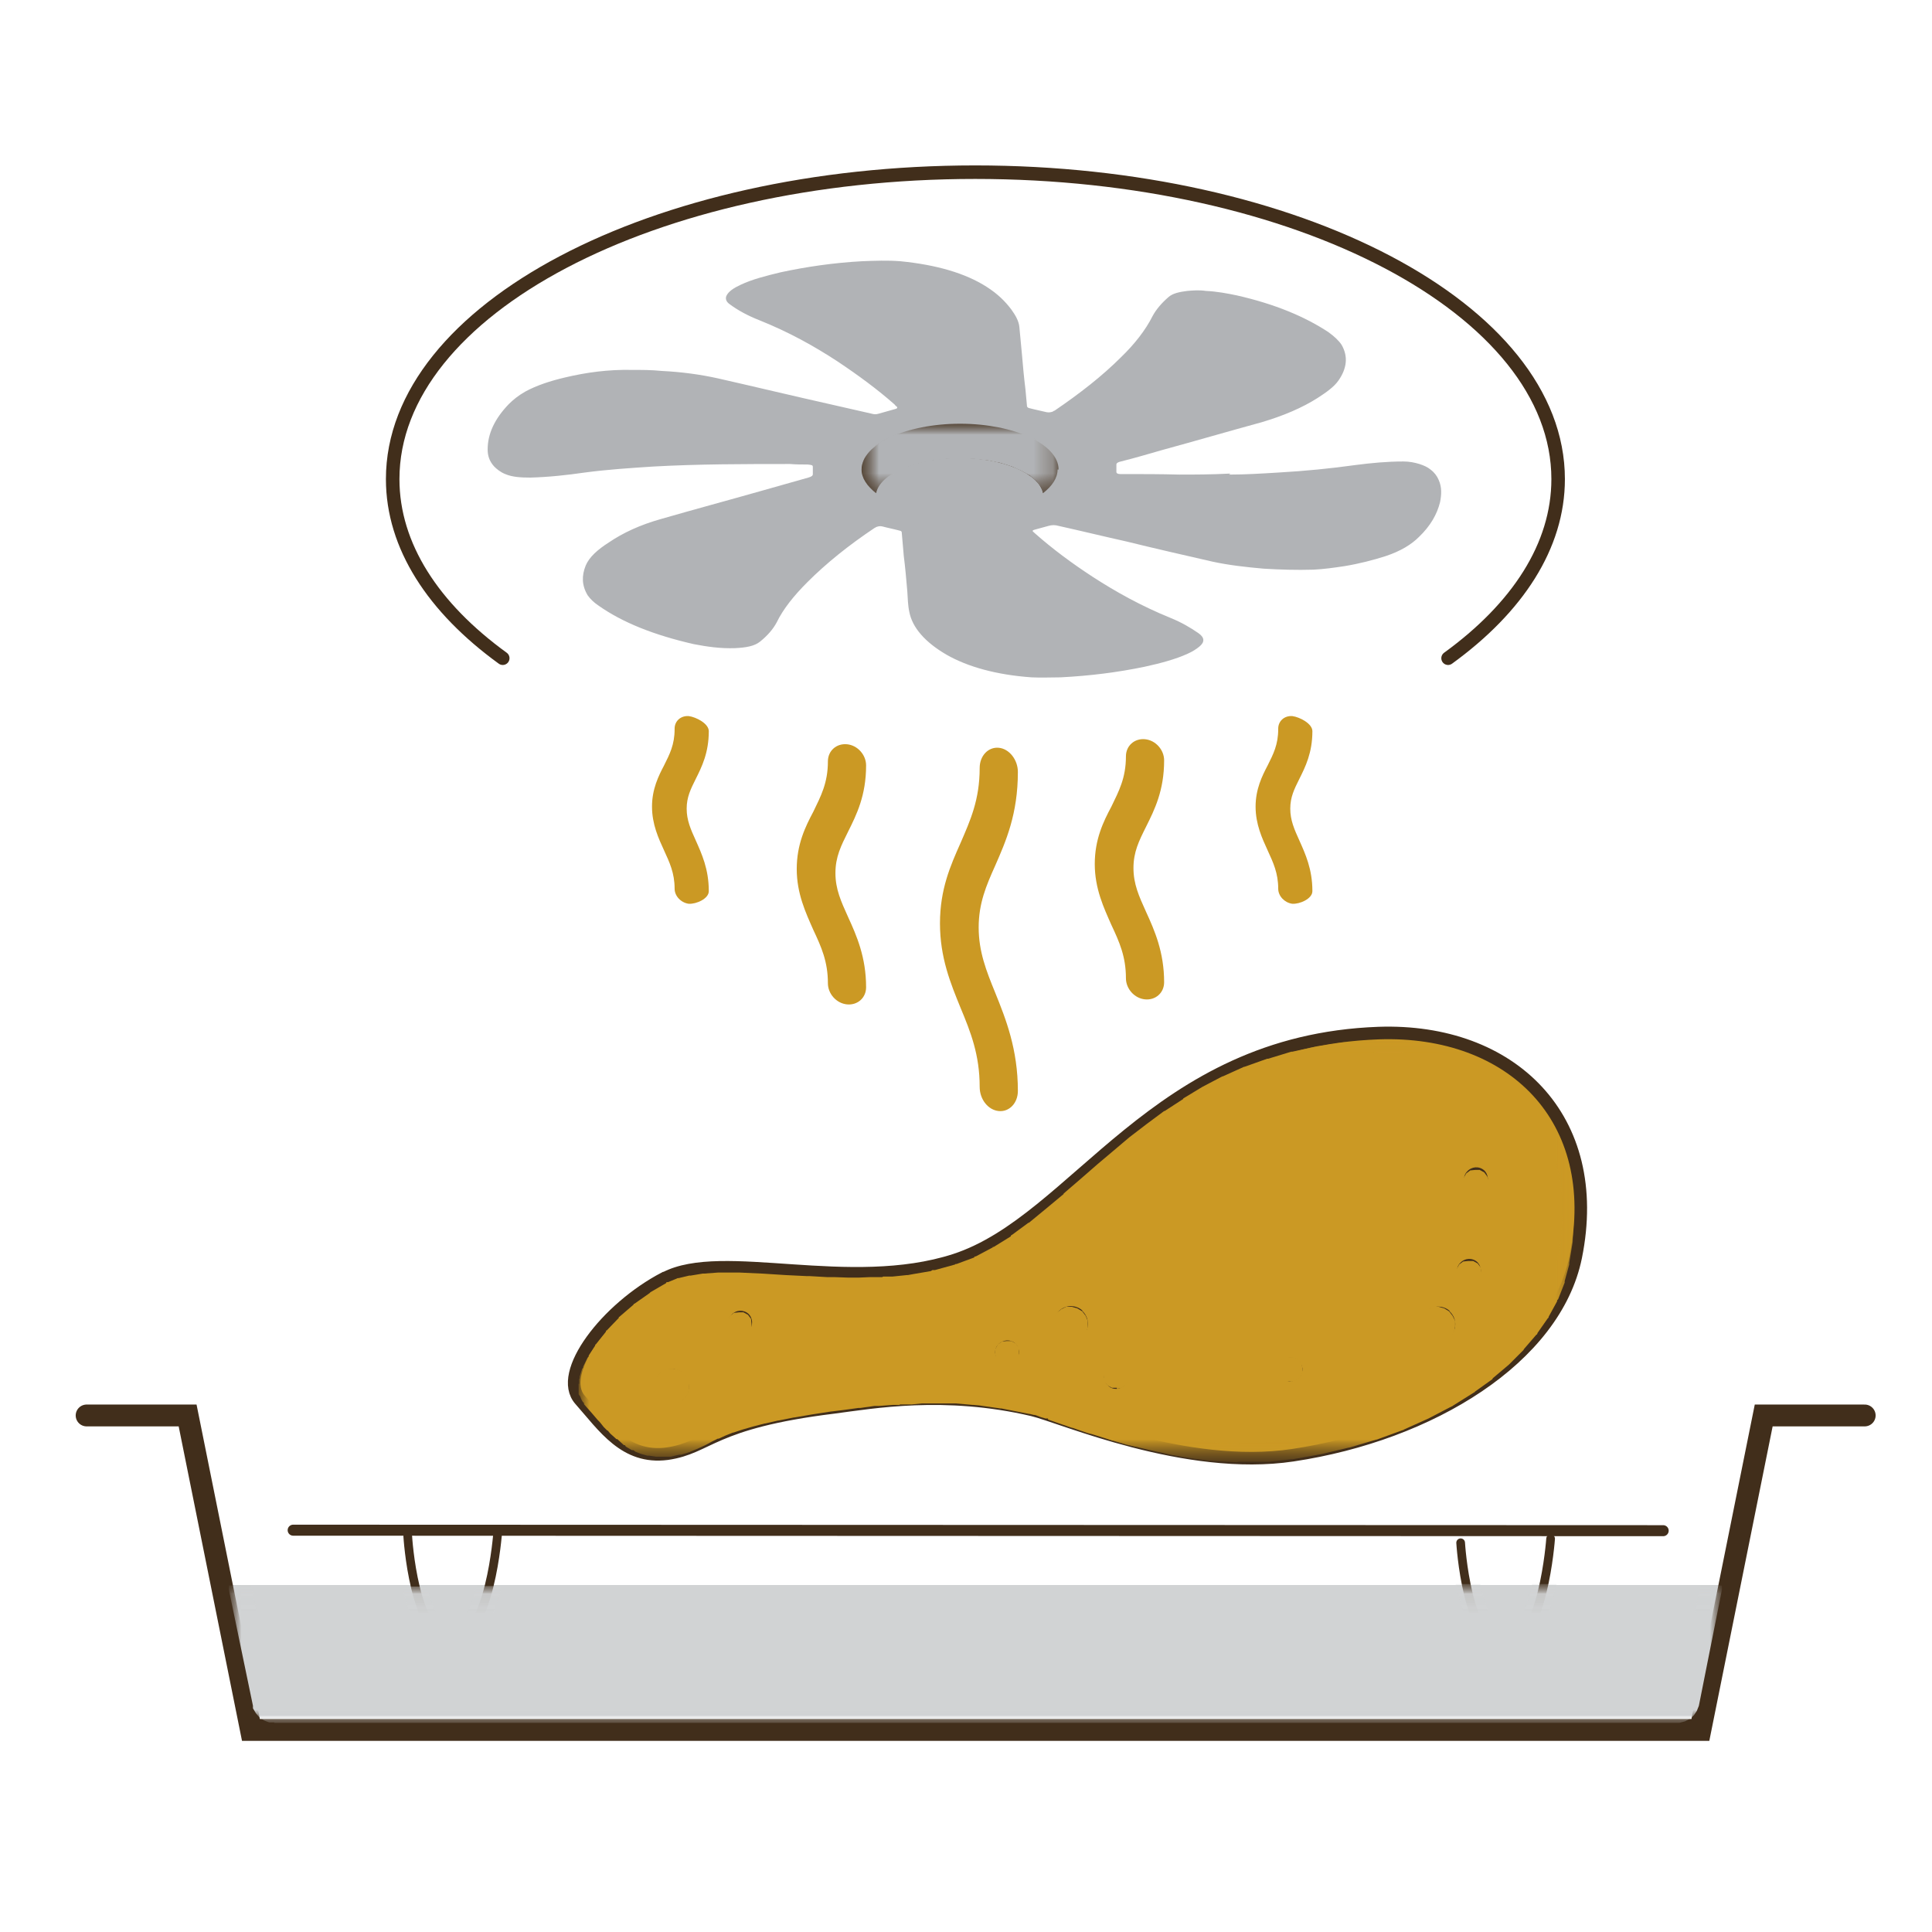 <?xml version="1.0" encoding="UTF-8"?> <svg xmlns="http://www.w3.org/2000/svg" width="100" height="100" viewBox="0 0 100 100" fill="none"><rect width="100" height="100" fill="white"></rect><g clip-path="url(#clip0_6_6686)"><path d="M34.398 66.155C31.406 67.717 28.805 71.077 30.028 72.457C31.25 73.837 32.343 75.53 34.528 75.244C36.713 74.931 36.791 73.629 43.138 72.848C45.141 72.587 48.887 71.91 53.44 72.978C54.974 73.343 61.373 76.155 66.914 75.322C74.042 74.254 80.493 70.296 81.56 65.061C83.016 57.873 78.23 53.237 71.363 53.472C59.735 53.888 55.729 63.16 49.434 65.217C43.971 66.988 37.389 64.592 34.424 66.155H34.398Z" fill="#CB9924"></path><path d="M34.398 66.155C31.406 67.717 28.805 71.077 30.028 72.457C31.25 73.837 32.343 75.53 34.528 75.244C36.713 74.931 36.791 73.629 43.138 72.848C45.141 72.587 48.887 71.91 53.44 72.978C54.974 73.343 61.373 76.155 66.914 75.322C74.042 74.254 80.493 70.296 81.56 65.061C83.016 57.873 78.23 53.237 71.363 53.472C59.735 53.888 55.729 63.16 49.434 65.217C43.971 66.988 37.389 64.592 34.424 66.155H34.398Z" stroke="#412E1B" stroke-width="0.65" stroke-miterlimit="10"></path><path d="M76.799 60.555C77.059 60.79 77.085 61.18 76.851 61.441C76.617 61.701 76.227 61.727 75.993 61.493C75.733 61.258 75.707 60.868 75.941 60.633C76.175 60.373 76.565 60.347 76.825 60.581L76.799 60.555Z" fill="#412E1B"></path><path d="M67.201 70.4C67.461 70.634 67.487 71.025 67.252 71.285C67.018 71.546 66.628 71.572 66.394 71.337C66.134 71.103 66.108 70.712 66.342 70.478C66.576 70.217 66.966 70.191 67.227 70.426L67.201 70.4Z" fill="#412E1B"></path><path d="M38.716 67.978C38.976 68.212 39.002 68.603 38.768 68.863C38.534 69.124 38.144 69.15 37.91 68.915C37.65 68.681 37.623 68.29 37.858 68.056C38.092 67.795 38.482 67.769 38.742 68.004L38.716 67.978Z" fill="#412E1B"></path><path d="M76.435 65.295C76.695 65.53 76.721 65.92 76.487 66.181C76.253 66.441 75.863 66.467 75.629 66.233C75.369 65.998 75.343 65.608 75.577 65.373C75.811 65.113 76.201 65.087 76.461 65.321L76.435 65.295Z" fill="#412E1B"></path><path d="M58.174 70.79C58.434 71.025 58.46 71.415 58.226 71.676C57.992 71.936 57.602 71.962 57.367 71.728C57.107 71.494 57.081 71.103 57.316 70.868C57.55 70.608 57.94 70.582 58.2 70.816L58.174 70.79Z" fill="#412E1B"></path><path d="M52.529 69.514C52.789 69.749 52.815 70.139 52.581 70.4C52.347 70.66 51.957 70.686 51.723 70.452C51.462 70.217 51.437 69.827 51.671 69.592C51.905 69.332 52.295 69.306 52.555 69.54L52.529 69.514Z" fill="#412E1B"></path><path d="M75.03 67.874C75.395 68.212 75.421 68.759 75.108 69.124C74.77 69.488 74.224 69.514 73.86 69.202C73.496 68.863 73.47 68.316 73.782 67.926C74.12 67.561 74.666 67.535 75.03 67.847V67.874Z" fill="#412E1B"></path><path d="M56.015 67.847C56.379 68.186 56.405 68.733 56.093 69.098C55.755 69.462 55.208 69.488 54.844 69.176C54.48 68.837 54.454 68.29 54.766 67.9C55.104 67.535 55.651 67.509 56.015 67.822V67.847Z" fill="#412E1B"></path><path d="M35.36 71.103C35.724 71.441 35.751 71.988 35.438 72.353C35.1 72.718 34.554 72.744 34.19 72.431C33.826 72.093 33.8 71.546 34.112 71.155C34.45 70.79 34.996 70.764 35.36 71.077V71.103Z" fill="#412E1B"></path><path d="M89.676 82.041L88.115 88.812H13.119L11.558 82.041" fill="#D1D3D4"></path><path d="M96.517 73.264H91.289L88.011 89.542H12.989L9.711 73.264H4.483" stroke="#412E1B" stroke-width="1.13" stroke-miterlimit="10" stroke-linecap="round"></path><path d="M86.086 79.228L15.174 79.202" stroke="#412E1B" stroke-width="0.57" stroke-linecap="round" stroke-linejoin="round"></path><path d="M21.105 79.515C21.105 79.515 21.417 84.854 23.394 84.854C25.371 84.854 25.762 79.306 25.762 79.306" stroke="#412E1B" stroke-width="0.45" stroke-miterlimit="10" stroke-linecap="round"></path><path d="M75.603 79.853C75.603 79.853 75.915 85.192 77.892 85.192C79.869 85.192 80.259 79.645 80.259 79.645" stroke="#412E1B" stroke-width="0.45" stroke-miterlimit="10" stroke-linecap="round"></path><path d="M42.852 39.408C42.852 38.861 43.294 38.471 43.841 38.523C44.387 38.575 44.829 39.07 44.829 39.617C44.829 41.179 44.335 42.169 43.893 43.054C43.529 43.783 43.242 44.356 43.242 45.19C43.242 46.023 43.529 46.648 43.893 47.456C44.335 48.419 44.829 49.539 44.829 51.102C44.829 51.648 44.387 52.039 43.841 51.987C43.294 51.935 42.852 51.44 42.852 50.893C42.852 49.773 42.514 49.018 42.098 48.133C41.708 47.247 41.239 46.258 41.239 44.981C41.239 43.705 41.682 42.794 42.098 42.013C42.488 41.205 42.852 40.528 42.852 39.408Z" fill="#CB9924"></path><path d="M34.918 37.715C34.918 37.325 35.23 37.038 35.647 37.064C36.037 37.116 36.687 37.455 36.687 37.846C36.687 38.965 36.323 39.695 36.011 40.32C35.751 40.841 35.542 41.257 35.542 41.856C35.542 42.455 35.751 42.924 36.011 43.497C36.323 44.2 36.687 44.981 36.687 46.127C36.687 46.518 36.037 46.804 35.647 46.779C35.256 46.726 34.918 46.388 34.918 45.997C34.918 45.19 34.658 44.643 34.372 44.018C34.086 43.393 33.748 42.664 33.748 41.752C33.748 40.841 34.086 40.163 34.372 39.617C34.658 39.044 34.918 38.549 34.918 37.742V37.715Z" fill="#CB9924"></path><path d="M66.16 37.715C66.16 37.325 66.472 37.038 66.888 37.064C67.278 37.116 67.929 37.455 67.929 37.846C67.929 38.965 67.565 39.695 67.252 40.32C66.992 40.841 66.784 41.257 66.784 41.856C66.784 42.455 66.992 42.924 67.252 43.497C67.565 44.2 67.929 44.981 67.929 46.127C67.929 46.518 67.278 46.804 66.888 46.779C66.498 46.726 66.16 46.388 66.16 45.997C66.16 45.19 65.9 44.643 65.614 44.018C65.328 43.393 64.989 42.664 64.989 41.752C64.989 40.841 65.328 40.163 65.614 39.617C65.9 39.044 66.16 38.549 66.16 37.742V37.715Z" fill="#CB9924"></path><path d="M58.278 39.148C58.278 38.601 58.72 38.21 59.266 38.262C59.813 38.314 60.255 38.809 60.255 39.356C60.255 40.919 59.761 41.908 59.319 42.794C58.954 43.523 58.668 44.096 58.668 44.929C58.668 45.763 58.954 46.388 59.319 47.195C59.761 48.159 60.255 49.279 60.255 50.841C60.255 51.388 59.813 51.779 59.266 51.727C58.72 51.675 58.278 51.18 58.278 50.633C58.278 49.513 57.94 48.758 57.524 47.872C57.133 46.987 56.665 45.997 56.665 44.721C56.665 43.445 57.107 42.533 57.524 41.752C57.914 40.945 58.278 40.268 58.278 39.148Z" fill="#CB9924"></path><path d="M50.708 39.747C50.708 39.122 51.15 38.653 51.697 38.705C52.243 38.757 52.685 39.33 52.685 39.955C52.685 42.143 52.061 43.549 51.514 44.799C51.046 45.841 50.656 46.752 50.656 48.002C50.656 49.252 51.046 50.242 51.514 51.388C52.061 52.742 52.685 54.305 52.685 56.467C52.685 57.092 52.243 57.56 51.697 57.508C51.15 57.456 50.708 56.909 50.708 56.258C50.708 54.591 50.24 53.419 49.72 52.169C49.199 50.893 48.653 49.565 48.653 47.794C48.653 46.023 49.199 44.799 49.72 43.627C50.214 42.481 50.708 41.413 50.708 39.747Z" fill="#CB9924"></path><path d="M63.611 24.564C64.469 24.564 65.302 24.511 66.16 24.459C67.539 24.381 68.865 24.251 70.166 24.069C70.972 23.965 71.779 23.886 72.637 23.886C72.949 23.886 73.21 23.939 73.47 24.017C73.704 24.095 73.886 24.173 74.042 24.303C74.25 24.459 74.38 24.642 74.458 24.824C74.64 25.215 74.614 25.605 74.536 25.996C74.38 26.621 74.042 27.22 73.444 27.793C73.053 28.183 72.507 28.522 71.727 28.782C71.076 28.991 70.374 29.173 69.594 29.303C69.073 29.381 68.527 29.46 67.981 29.486C67.122 29.512 66.264 29.486 65.406 29.434C64.495 29.355 63.585 29.251 62.752 29.069C61.269 28.73 59.787 28.392 58.304 28.027C57.133 27.767 55.963 27.48 54.792 27.22C54.61 27.168 54.454 27.168 54.272 27.22C54.09 27.272 53.882 27.324 53.7 27.376C53.413 27.454 53.388 27.454 53.544 27.584C54.454 28.392 55.468 29.147 56.587 29.876C57.758 30.632 59.058 31.361 60.593 31.986C61.165 32.22 61.608 32.481 62.024 32.767C62.362 33.002 62.362 33.236 62.076 33.47C61.92 33.6 61.712 33.731 61.477 33.835C60.853 34.121 60.073 34.33 59.24 34.512C57.862 34.798 56.431 34.981 54.896 35.059C54.402 35.059 53.882 35.085 53.388 35.059C51.566 34.929 50.084 34.512 48.991 33.887C47.873 33.236 47.222 32.481 47.066 31.673C46.988 31.309 46.988 30.97 46.962 30.606C46.91 30.007 46.858 29.381 46.78 28.782C46.754 28.392 46.702 27.975 46.676 27.584C46.676 27.532 46.676 27.48 46.52 27.454C46.234 27.376 45.948 27.324 45.662 27.246C45.532 27.22 45.453 27.246 45.375 27.272C45.349 27.272 45.297 27.324 45.271 27.324C43.945 28.21 42.774 29.147 41.786 30.137C41.109 30.814 40.537 31.517 40.199 32.22C40.017 32.559 39.731 32.897 39.34 33.21C39.054 33.444 38.612 33.522 38.04 33.548C37.285 33.575 36.583 33.47 35.907 33.34C33.852 32.871 32.213 32.22 30.964 31.335C30.73 31.178 30.548 30.996 30.418 30.814C30.106 30.293 30.106 29.798 30.314 29.277C30.496 28.835 30.938 28.444 31.51 28.079C32.239 27.584 33.123 27.168 34.242 26.855C35.959 26.36 37.702 25.892 39.444 25.397C40.251 25.163 41.031 24.954 41.838 24.72C42.02 24.668 42.072 24.616 42.072 24.538C42.072 24.407 42.072 24.303 42.072 24.173C42.072 24.069 42.02 24.069 41.812 24.043C41.499 24.043 41.213 24.043 40.901 24.017C38.534 24.017 36.167 24.017 33.826 24.147C32.629 24.225 31.432 24.303 30.262 24.459C29.351 24.59 28.415 24.694 27.452 24.72C26.958 24.72 26.516 24.694 26.152 24.538C25.892 24.433 25.709 24.277 25.579 24.147C25.319 23.86 25.241 23.574 25.241 23.261C25.241 22.454 25.605 21.673 26.334 20.918C26.568 20.683 26.828 20.475 27.192 20.266C27.765 19.954 28.467 19.72 29.247 19.537C30.34 19.277 31.484 19.12 32.707 19.146C33.227 19.146 33.721 19.146 34.242 19.199C35.282 19.251 36.245 19.381 37.181 19.589C39.132 20.032 41.083 20.501 43.06 20.944C43.737 21.1 44.439 21.256 45.115 21.412C45.219 21.438 45.323 21.464 45.48 21.412C45.766 21.334 46.026 21.256 46.312 21.178C46.442 21.152 46.468 21.1 46.416 21.048C46.39 21.022 46.338 20.996 46.312 20.944C45.427 20.162 44.439 19.433 43.346 18.704C42.15 17.922 40.849 17.193 39.288 16.568C38.69 16.334 38.17 16.047 37.754 15.735C37.572 15.605 37.545 15.448 37.597 15.318C37.702 15.084 37.988 14.902 38.326 14.745C38.924 14.459 39.653 14.276 40.407 14.094C41.734 13.808 43.164 13.599 44.621 13.521C45.271 13.495 45.948 13.469 46.598 13.521C48.471 13.704 49.98 14.146 51.072 14.849C51.645 15.214 52.035 15.605 52.347 16.021C52.555 16.308 52.737 16.62 52.763 16.933C52.815 17.402 52.841 17.844 52.893 18.313C52.945 18.912 52.997 19.511 53.075 20.136C53.101 20.423 53.127 20.709 53.153 20.97C53.153 21.022 53.153 21.1 53.283 21.126C53.57 21.204 53.856 21.256 54.168 21.334C54.298 21.36 54.402 21.334 54.48 21.308C54.506 21.308 54.532 21.256 54.584 21.256C55.885 20.371 57.055 19.459 58.018 18.495C58.72 17.818 59.292 17.089 59.657 16.36C59.839 16.021 60.125 15.683 60.489 15.37C60.697 15.188 61.035 15.11 61.452 15.058C61.764 15.032 62.076 15.006 62.414 15.058C62.986 15.084 63.533 15.188 64.027 15.292C65.978 15.735 67.539 16.386 68.761 17.193C69.047 17.402 69.281 17.61 69.438 17.844C69.802 18.469 69.698 19.094 69.281 19.693C69.047 20.032 68.631 20.319 68.189 20.605C67.409 21.1 66.446 21.517 65.302 21.855C63.585 22.324 61.894 22.819 60.177 23.287C59.449 23.496 58.746 23.704 58.018 23.886C57.888 23.912 57.784 23.965 57.784 24.043C57.784 24.173 57.784 24.303 57.784 24.433C57.784 24.485 57.836 24.538 57.992 24.538C58.122 24.538 58.252 24.538 58.382 24.538C59.188 24.538 60.021 24.538 61.035 24.564C61.764 24.564 62.726 24.564 63.689 24.511L63.611 24.564Z" fill="#B1B3B6"></path><path d="M54.792 24.303C54.792 23.001 52.503 21.933 49.694 21.933C46.884 21.933 44.595 23.001 44.595 24.303C44.595 24.746 44.881 25.163 45.349 25.527C45.557 24.512 47.404 23.704 49.668 23.704C51.931 23.704 53.778 24.512 53.986 25.527C54.454 25.163 54.74 24.746 54.74 24.303H54.792Z" fill="#412E1B"></path><path d="M74.952 34.069C78.542 31.465 80.649 28.262 80.649 24.798C80.649 16.021 67.148 8.912 50.474 8.912C33.8 8.912 20.325 16.021 20.325 24.798C20.325 28.262 22.432 31.465 26.022 34.069" stroke="#412E1B" stroke-width="0.7" stroke-miterlimit="10" stroke-linecap="round"></path><g style="mix-blend-mode:darken"><mask id="mask0_6_6686" style="mask-type:luminance" maskUnits="userSpaceOnUse" x="44" y="21" width="11" height="5"><path d="M54.844 21.907H44.595V25.579H54.844V21.907Z" fill="white"></path></mask><g mask="url(#mask0_6_6686)"><mask id="mask1_6_6686" style="mask-type:luminance" maskUnits="userSpaceOnUse" x="44" y="21" width="11" height="5"><path d="M54.844 21.907H44.595V25.579H54.844V21.907Z" fill="white"></path></mask><g mask="url(#mask1_6_6686)"><path fill-rule="evenodd" clip-rule="evenodd" d="M45.375 25.553H45.401L45.557 25.215L45.792 24.902L46.104 24.616L46.546 24.381L47.04 24.147L47.639 23.965L48.289 23.834L48.965 23.756L49.72 23.73L50.448 23.756L51.15 23.834L51.801 23.965L52.373 24.147L52.893 24.381L53.309 24.616L53.648 24.902L53.882 25.215L54.012 25.553H54.064L54.376 25.267L54.636 24.98L54.792 24.642L54.844 24.303L54.766 23.912L54.584 23.522L54.272 23.183L53.856 22.871L53.335 22.584L52.737 22.35L52.061 22.168L51.332 22.011L50.552 21.933L49.72 21.907L48.887 21.933L48.081 22.011L47.352 22.168L46.702 22.35L46.104 22.584L45.584 22.871L45.167 23.183L44.855 23.522L44.647 23.912L44.595 24.303L44.647 24.642L44.803 24.98L45.037 25.267L45.375 25.553Z" fill="#B1B3B6"></path></g></g></g><g style="mix-blend-mode:darken"><mask id="mask2_6_6686" style="mask-type:luminance" maskUnits="userSpaceOnUse" x="29" y="53" width="53" height="23"><path d="M81.794 53.498H29.715V75.478H81.794V53.498Z" fill="white"></path></mask><g mask="url(#mask2_6_6686)"><mask id="mask3_6_6686" style="mask-type:luminance" maskUnits="userSpaceOnUse" x="29" y="53" width="53" height="23"><path d="M81.794 53.498H29.715V75.478H81.794V53.498Z" fill="white"></path></mask><g mask="url(#mask3_6_6686)"><path fill-rule="evenodd" clip-rule="evenodd" d="M34.684 72.692H34.97L35.23 72.561L35.464 72.379L35.62 72.119L35.672 71.832V71.546L35.569 71.285L35.386 71.051L35.126 70.894L34.84 70.843H34.554L34.294 70.947L34.06 71.155L33.904 71.415L33.852 71.702V71.988L33.982 72.249L34.164 72.483L34.424 72.639L34.71 72.718L34.684 72.692ZM57.81 71.884L58.07 71.832L58.278 71.676L58.408 71.442V71.207V70.947L58.252 70.738L58.018 70.608H57.758H57.498L57.289 70.764L57.159 70.999V71.233V71.493L57.316 71.702L57.55 71.832H57.81V71.884ZM66.81 71.52L67.07 71.468L67.278 71.311L67.409 71.077V70.843L67.383 70.582L67.227 70.374L66.992 70.243H66.732L66.498 70.269L66.29 70.426L66.16 70.66L66.108 70.894L66.16 71.155L66.316 71.363L66.55 71.493H66.784L66.81 71.52ZM74.328 69.514H74.614L74.874 69.384L75.109 69.202L75.264 68.941L75.317 68.655V68.368L75.186 68.108L75.004 67.874L74.744 67.717L74.458 67.639H74.172L73.912 67.769L73.678 67.952L73.522 68.212L73.444 68.499V68.785L73.574 69.046L73.756 69.28L74.016 69.436L74.302 69.488L74.328 69.514ZM55.312 69.514H55.599L55.859 69.384L56.093 69.202L56.249 68.941L56.301 68.655V68.368L56.197 68.108L56.015 67.874L55.755 67.717L55.468 67.639H55.182L54.922 67.769L54.688 67.952L54.532 68.212L54.454 68.499V68.785L54.584 69.046L54.766 69.28L55.026 69.436L55.312 69.514ZM52.139 70.686L52.399 70.634L52.607 70.478L52.737 70.243V70.009V69.749L52.581 69.54L52.347 69.41H52.113L51.853 69.436L51.645 69.592L51.514 69.827V70.061L51.541 70.322L51.697 70.53L51.931 70.66H52.165L52.139 70.686ZM38.326 69.202L38.56 69.15L38.768 68.993L38.898 68.759V68.525L38.872 68.264L38.716 68.056L38.482 67.926H38.248L37.988 67.952L37.78 68.108L37.65 68.342V68.603L37.676 68.837L37.832 69.046L38.066 69.176H38.326V69.202ZM76.045 66.545L76.305 66.493L76.513 66.337L76.643 66.103V65.868V65.608L76.487 65.399L76.253 65.269H75.993L75.733 65.295L75.525 65.451L75.395 65.686V65.92L75.421 66.155L75.577 66.363L75.811 66.493H76.071L76.045 66.545ZM76.409 61.831L76.669 61.779L76.877 61.623L77.007 61.389L77.059 61.154L76.981 60.894L76.825 60.686L76.591 60.555H76.357L76.097 60.581L75.889 60.738L75.759 60.972V61.206L75.785 61.467L75.941 61.675L76.175 61.805H76.409V61.831ZM64.183 74.775L62.882 74.671L61.608 74.489L60.333 74.254L59.136 73.968L57.992 73.655L56.925 73.343L55.963 73.03L55.104 72.744L54.532 72.535L54.012 72.379L53.596 72.275L52.191 71.988L50.838 71.806L49.564 71.702L48.367 71.65H47.222L46.182 71.728L45.219 71.806L44.361 71.91L43.606 72.014L42.982 72.093L41.916 72.249L40.979 72.405L40.121 72.561L39.392 72.718L38.716 72.874L38.144 73.056L37.65 73.238L37.181 73.421L36.765 73.577L36.401 73.733L36.063 73.889L35.62 74.098L35.23 74.254L34.814 74.384L34.372 74.463H33.878L33.435 74.436L33.019 74.28L32.629 74.072L32.265 73.759L31.875 73.395L31.484 72.978L31.068 72.509L30.652 72.014L30.6 71.936L30.548 71.832V71.676L30.574 71.442L30.704 71.025L30.938 70.556L31.276 70.035L31.797 69.384L32.421 68.733L33.123 68.108L33.904 67.561L34.71 67.092L35.152 66.91L35.699 66.78L36.297 66.675L36.999 66.623H38.04L39.184 66.675L40.433 66.754L41.499 66.832L42.592 66.884H43.737L44.907 66.91L46.078 66.858L47.274 66.728L48.445 66.519L49.616 66.207L50.708 65.79L51.723 65.243L52.711 64.618L53.7 63.915L54.662 63.16L55.599 62.352L56.535 61.545L57.342 60.842L58.174 60.139L59.006 59.435L59.865 58.758L60.775 58.107L61.712 57.482L62.7 56.883L63.741 56.336L64.833 55.842L65.978 55.399L67.201 55.034L68.501 54.748L69.854 54.565L71.311 54.461H72.507L73.626 54.591L74.692 54.8L75.681 55.112L76.591 55.503L77.45 55.972L78.204 56.545L78.88 57.196L79.401 57.821L79.843 58.524L80.207 59.279L80.519 60.087L80.727 60.946L80.857 61.884V62.873L80.831 63.915L80.649 65.009L80.415 65.868L80.077 66.702L79.635 67.509L79.088 68.29L78.438 69.046L77.71 69.775L76.903 70.478L75.993 71.129L74.874 71.806L73.678 72.431L72.403 73.004L71.076 73.499L69.672 73.916L68.241 74.254L66.784 74.515L65.51 74.645H64.209L64.183 74.775ZM64.131 75.66H65.484H65.562H65.666L66.836 75.53H66.888H66.914L68.371 75.27L69.802 74.931H69.828L71.233 74.515H71.258L72.611 74.02H72.637L72.663 73.994L73.938 73.421L75.135 72.796H75.16L75.186 72.77L76.305 72.067H76.331V72.04L77.242 71.389L77.267 71.337L78.1 70.634L78.126 70.608L78.854 69.879L78.88 69.827L79.531 69.072H79.557L79.583 68.993L80.129 68.212H80.155V68.16L80.597 67.353V67.301L80.649 67.249L80.987 66.389V66.311L81.222 65.451V65.399V65.373L81.404 64.279V64.201L81.456 63.16V63.108L81.43 62.092V62.04L81.3 61.05V60.998V60.946L81.091 60.087V60.035L81.066 59.982L80.779 59.149L80.753 59.071L80.389 58.316L80.363 58.237L79.921 57.534L79.869 57.456L79.349 56.831H79.323L79.297 56.753L78.62 56.102H78.568L78.542 56.05L77.788 55.477H77.736L77.684 55.425L76.851 54.93H76.799L76.747 54.904L75.837 54.513H75.785L75.759 54.487L74.77 54.175H74.718H74.692L73.626 53.966H73.548L72.429 53.836H72.351H71.154H71.102L69.646 53.94H69.594L68.241 54.149H68.189L66.888 54.435H66.836L65.64 54.8H65.588L64.417 55.217H64.391L63.298 55.711H63.273L62.232 56.258L61.243 56.857V56.883L60.281 57.508H60.255L59.344 58.185L58.46 58.862L57.628 59.566L56.795 60.269L55.989 60.972L55.052 61.779V61.805L54.142 62.561L53.257 63.29H53.231L52.347 63.941H52.321V63.993L51.437 64.54H51.385V64.566L50.5 65.035H50.448L50.422 65.087L49.511 65.425H49.459L49.434 65.451L48.393 65.738H48.263L48.185 65.79L47.274 65.946L46.988 65.998H46.936L46.182 66.076H45.714L45.662 66.103H45.037L44.439 66.129H43.919L43.164 66.103H42.8L41.89 66.05H41.734L40.667 65.998L39.444 65.92H39.418L38.3 65.868H37.207H37.181H37.155L36.453 65.92H36.375L35.751 66.024H35.725H35.672L35.126 66.155H35.074L35.022 66.181L34.58 66.363H34.502L34.476 66.415L33.669 66.884L33.617 66.936L32.837 67.483H32.811L32.785 67.535L32.057 68.16H32.031V68.212L31.406 68.863H31.38L31.354 68.941L30.834 69.592H30.808V69.644L30.47 70.165V70.217L30.418 70.269L30.184 70.738V70.79L30.132 70.843L30.002 71.259V71.337L29.976 71.389V71.624H29.95V71.78V71.91V72.171L30.028 72.275L30.08 72.405L30.132 72.509L30.184 72.587H30.21L30.236 72.692L30.626 73.134L30.938 73.499L31.042 73.603L31.25 73.864L31.432 74.046H31.458L31.588 74.202L31.849 74.436L31.901 74.489H31.953L32.291 74.801H32.343L32.395 74.879L32.707 75.061H32.785L32.889 75.14L33.149 75.244L33.331 75.296L33.513 75.348H33.617L33.956 75.4H34.112H34.606H34.684H34.71L35.152 75.296H35.23H35.256L35.672 75.166H35.699L35.725 75.14L36.115 74.983L36.557 74.775L36.843 74.619L37.155 74.463H37.207L37.545 74.306L37.936 74.15H37.962L38.43 73.994L38.976 73.837L39.575 73.681H39.6L40.277 73.525H40.303L41.083 73.369H41.109L42.02 73.212L43.034 73.056H43.06L43.685 72.978L44.439 72.874H44.543L45.271 72.77H45.48H45.505L46.208 72.718H46.572V72.692H47.196L47.717 72.639H48.991H49.043H49.459L50.344 72.718H50.396L50.682 72.744L51.775 72.9H51.827L51.957 72.926L53.283 73.186H53.309L53.518 73.238H53.57L53.648 73.264L53.856 73.343L54.116 73.421H54.246V73.473L54.688 73.629L55.443 73.889L55.547 73.916L56.301 74.176L56.509 74.228L57.263 74.463L57.576 74.567H57.602L58.304 74.775L58.746 74.879H58.772L59.422 75.035L59.995 75.166H60.021L60.593 75.296L61.295 75.426H61.347L61.816 75.504L62.622 75.608H62.674L63.064 75.634L64.001 75.686L64.131 75.66Z" fill="#CB9924"></path></g></g></g><g style="mix-blend-mode:darken"><mask id="mask4_6_6686" style="mask-type:luminance" maskUnits="userSpaceOnUse" x="11" y="82" width="79" height="8"><path d="M89.156 82.041H11.845V89.177H89.156V82.041Z" fill="white"></path></mask><g mask="url(#mask4_6_6686)"><mask id="mask5_6_6686" style="mask-type:luminance" maskUnits="userSpaceOnUse" x="11" y="82" width="79" height="8"><path d="M89.156 82.041H11.845V89.177H89.156V82.041Z" fill="white"></path></mask><g mask="url(#mask5_6_6686)"><path fill-rule="evenodd" clip-rule="evenodd" d="M77.892 85.817L78.282 85.765L78.646 85.635L78.958 85.427L79.219 85.192L79.453 84.906L79.635 84.619L79.973 83.968L80.233 83.265L80.441 82.536L80.571 81.989H80.519H79.921H79.297L79.245 82.223L79.062 82.874L78.854 83.447L78.62 83.942L78.412 84.229L78.23 84.411L78.074 84.489H77.944H77.814L77.658 84.411L77.502 84.255L77.32 83.994L77.085 83.526L76.877 82.979L76.695 82.354L76.617 81.989H75.343L75.369 82.119L75.499 82.614L75.707 83.317L75.967 84.02L76.305 84.645L76.539 84.984L76.825 85.296L77.163 85.557L77.554 85.713L77.996 85.765L77.892 85.817ZM14.186 89.177H86.918L87.205 89.099L87.465 88.969L87.673 88.786L87.829 88.552L87.933 88.291L89.129 82.275V82.067H88.037H88.011L86.814 88.031H14.212L13.015 82.067H11.845V82.275L13.093 88.291V88.422L13.249 88.682L13.431 88.891L13.665 89.047L13.925 89.151H14.212L14.186 89.177ZM23.394 85.531L23.785 85.479L24.123 85.349L24.435 85.14L24.695 84.906L24.929 84.619L25.111 84.333L25.449 83.708L25.709 83.005L25.918 82.275V82.093H24.669L24.513 82.64L24.305 83.213L24.045 83.708L23.837 83.994L23.654 84.177L23.498 84.255H23.368H23.238L23.082 84.177L22.926 84.02L22.718 83.76L22.484 83.291L22.276 82.744L22.094 82.119H20.819L20.897 82.432L21.079 83.135L21.339 83.838L21.677 84.463L21.912 84.802L22.198 85.114L22.562 85.375L22.952 85.557L23.394 85.609V85.531Z" fill="#D1D3D4"></path></g></g></g></g><defs><clipPath id="clip0_6_6686"><rect width="95" height="83" fill="white" transform="translate(3 8)"></rect></clipPath></defs></svg> 